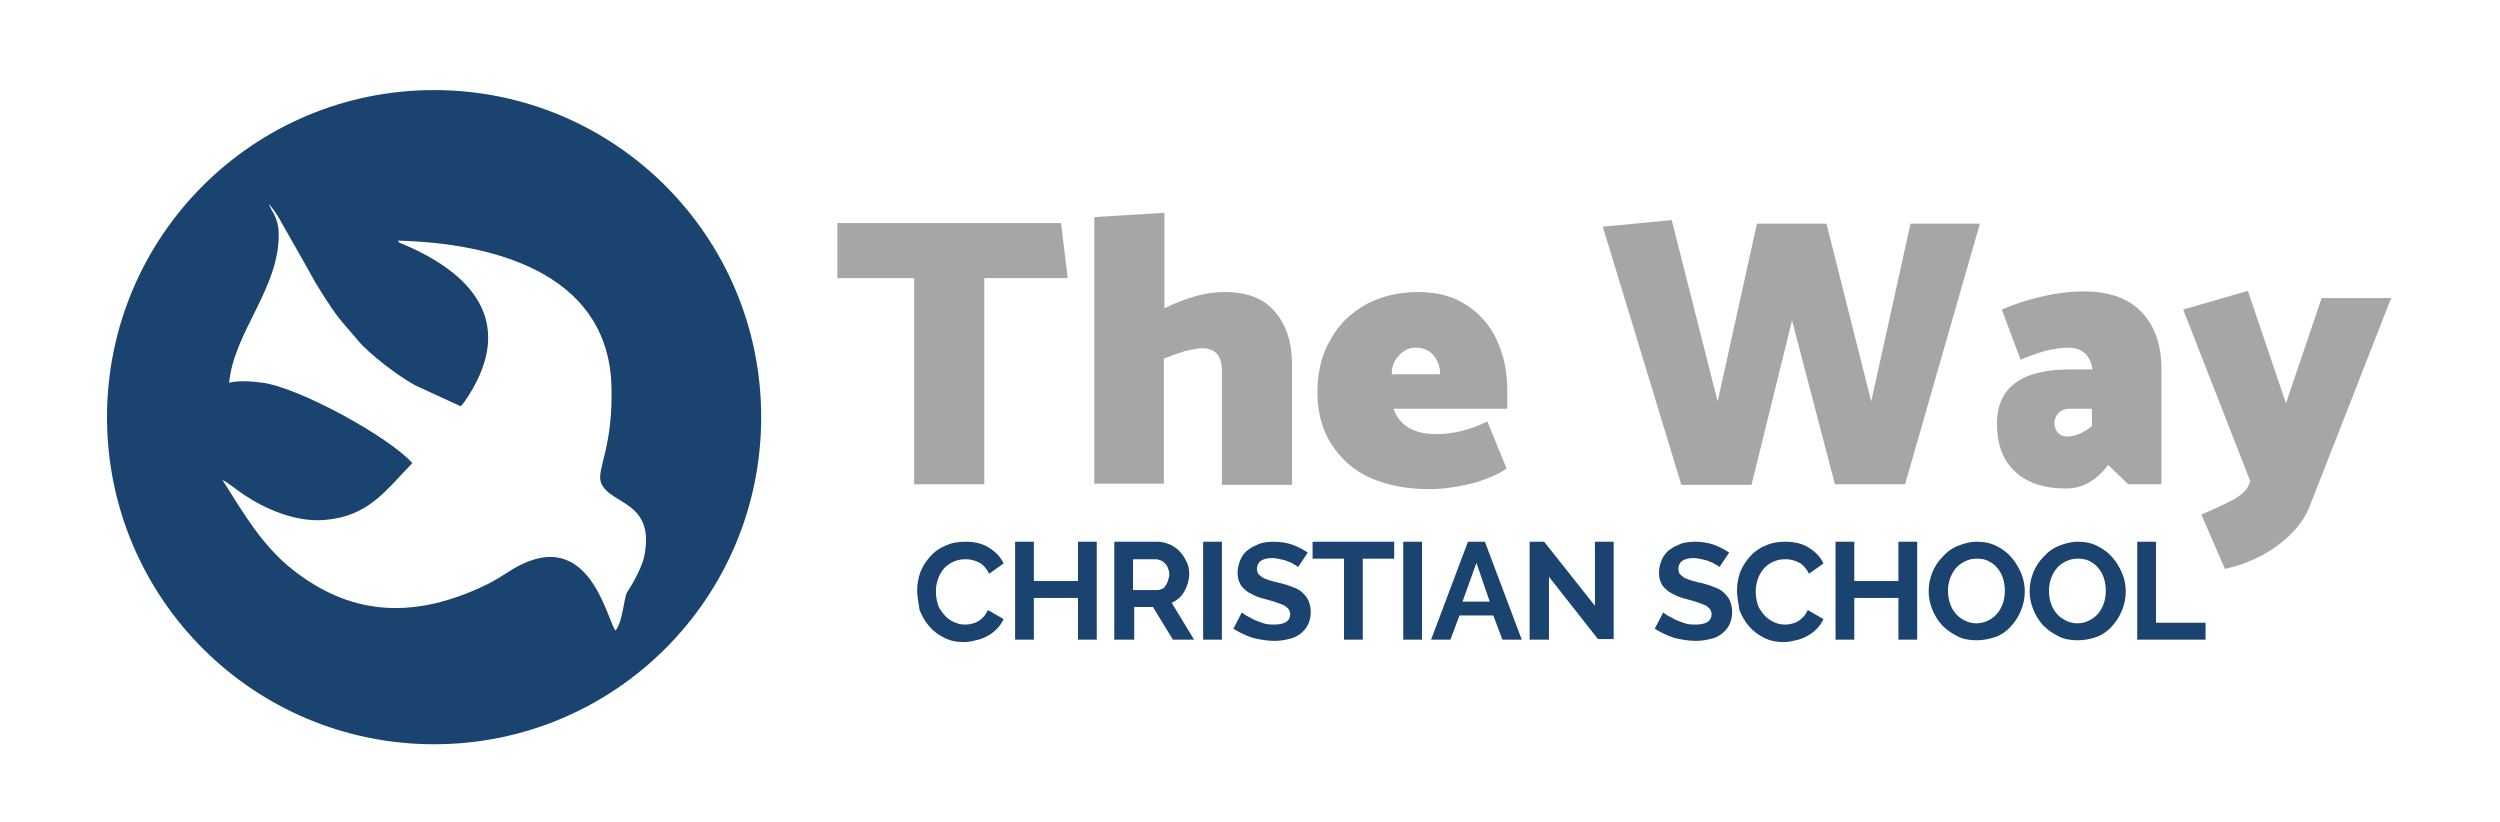 <?xml version="1.0" encoding="utf-8"?>
<!-- Generator: Adobe Illustrator 26.3.1, SVG Export Plug-In . SVG Version: 6.00 Build 0)  -->
<svg version="1.1" id="Layer_1" xmlns="http://www.w3.org/2000/svg" xmlns:xlink="http://www.w3.org/1999/xlink" x="0px" y="0px"
	 viewBox="0 0 413.5 136" style="enable-background:new 0 0 413.5 136;" xml:space="preserve">
<style type="text/css">
	.st0{fill-rule:evenodd;clip-rule:evenodd;fill:#1A436F;}
	.st1{fill:#A6A6A8;}
	.st2{fill:#1A436F;}
</style>
<g>
	<g>
		<path class="st0" d="M17.7,69c0-29.9,24.2-54.1,54.1-54.1c29.9,0,54.1,24.2,54.1,54.1s-24.2,54.1-54.1,54.1
			C41.9,123.1,17.7,98.9,17.7,69z M65.8,39.8c0.5,0.6,0,0.2,0.9,0.6c12.5,5.3,18.6,13.8,10.1,26.1l-0.6,0.7l-7.6-3.5
			c-2.7-1.5-7.5-5.1-9.4-7.4c-2.1-2.5-3.1-3.4-4.9-6.2c-0.4-0.6-0.7-1-1.1-1.7l-1-1.6c0-0.1-6.1-10.8-6.1-10.8
			c-0.5-0.9-1.8-2.6-1.6-2.1c0.2,0.4,0.3,0.5,0.4,0.8c0.6,0.9,1.2,2.2,1.2,4c0.1,9-7.4,16.2-8.2,24.6c0,0.1,1.2-0.6,5.5,0
			c6.1,0.8,21,9,24.8,13.3c-4.4,4.5-7.2,8.8-14.5,9.4c-4.8,0.4-9.8-1.8-13.4-4.2c-0.9-0.6-2.9-2.2-3.5-2.4
			c3.5,5.5,6.5,10.8,11.7,14.9c9.2,7.2,19.1,8.2,30.7,3c1.6-0.7,3-1.5,4.4-2.4c13.6-9.2,16.6,7.2,18.2,9.4c1.2-1.4,1.4-5.4,1.9-6.3
			c1-1.5,2.3-3.9,2.8-5.7c2.1-9.6-5.7-8.7-7.1-12.5c-0.8-2.2,2.2-6,1.7-16.8C100,45,81.4,40.2,65.8,39.8z"/>
	</g>
	<g>
		<g>
			<path class="st1" d="M176.6,46h-13.8v34.1h-11.6V46h-12.7v-9.1h37L176.6,46z"/>
			<path class="st1" d="M210.9,51.6c1.9,2.2,2.8,5.1,2.8,8.7v19.9h-11.6V61.3c0-2.5-1.1-3.7-3.3-3.7c-0.7,0-1.6,0.2-2.9,0.5
				c-1.2,0.4-2.4,0.8-3.4,1.2v20.7H181V35.9l11.6-0.7V51c3.6-1.8,6.9-2.7,9.9-2.7C206.3,48.3,209.1,49.4,210.9,51.6z"/>
			<path class="st1" d="M249.3,67.6h-18.8c0.4,1.3,1.2,2.3,2.4,3.1c1.2,0.7,2.7,1.1,4.6,1.1c2.9,0,5.7-0.7,8.5-2.1l3.2,7.8
				c-1.3,0.9-3.1,1.7-5.5,2.4c-2.4,0.6-4.8,1-7.3,1c-3.6,0-6.8-0.6-9.6-1.8c-2.8-1.2-4.9-3.1-6.5-5.5c-1.6-2.4-2.4-5.4-2.4-8.7
				c0-3.3,0.7-6.3,2.2-8.8c1.4-2.5,3.4-4.4,5.9-5.8c2.5-1.3,5.4-2,8.5-2c3.2,0,5.9,0.7,8.1,2.2c2.2,1.4,3.9,3.4,5,5.8
				c1.1,2.4,1.7,5.1,1.7,8.1V67.6z M230.2,61.9h8c0-1.1-0.3-2.1-1-3c-0.7-0.9-1.7-1.4-3-1.4c-1.1,0-2,0.4-2.8,1.3
				C230.5,59.7,230.2,60.7,230.2,61.9z"/>
		</g>
		<g>
			<path class="st1" d="M327.5,36.9l-12.4,43.2h-11.6L296.4,53l-6.7,27.2h-11.6l-13-42.7l11.4-1.1l7.6,30l6.5-29.4h11.5l7.4,29.4
				l6.5-29.4H327.5z"/>
			<path class="st1" d="M334.2,59.5l-3.1-8.3c1.8-0.8,3.9-1.5,6.4-2.1c2.5-0.6,4.9-0.9,7.2-0.9c4.1,0,7.3,1.1,9.5,3.4
				c2.2,2.3,3.3,5.4,3.3,9.4v19.1H352l-3.3-3.2c-2,2.6-4.3,3.9-6.9,3.9c-3.8,0-6.7-1-8.6-2.9c-2-1.9-2.9-4.5-2.9-7.8c0-6,4-9,12.1-9
				h3.7c-0.2-1.2-0.6-2.1-1.3-2.7c-0.7-0.6-1.6-0.9-2.7-0.9c-1,0-2.3,0.2-3.7,0.5C336.7,58.5,335.4,59,334.2,59.5z M339.8,70
				c0,0.6,0.2,1.2,0.6,1.6c0.4,0.4,0.9,0.6,1.5,0.6c1.3,0,2.7-0.6,4.1-1.7v-2.9h-3.6c-0.8,0-1.4,0.2-1.9,0.7
				C340.1,68.7,339.8,69.3,339.8,70z"/>
			<path class="st1" d="M371.9,80.3l0.3-0.7l-11.1-28.4l10.7-3.1l6.3,18.6l5.9-17.4h11.5L382,83.8c-1,2.5-2.8,4.6-5.4,6.5
				c-2.6,1.9-5.5,3.1-8.6,3.8l-3.9-9c2.2-0.9,4-1.8,5.4-2.5C370.8,81.8,371.6,81.1,371.9,80.3z"/>
		</g>
	</g>
	<g>
		<g>
			<path class="st2" d="M151.7,97.6c0-1,0.2-2,0.5-2.9c0.4-1,0.9-1.8,1.6-2.6c0.7-0.8,1.5-1.4,2.5-1.8c1-0.5,2.1-0.7,3.4-0.7
				c1.5,0,2.8,0.3,3.9,1c1.1,0.7,1.9,1.5,2.4,2.6l-2.4,1.7c-0.2-0.5-0.5-0.8-0.8-1.2c-0.3-0.3-0.6-0.6-1-0.7
				c-0.3-0.2-0.7-0.3-1.1-0.4c-0.4-0.1-0.8-0.1-1.1-0.1c-0.8,0-1.5,0.2-2.1,0.5c-0.6,0.3-1.1,0.7-1.5,1.2c-0.4,0.5-0.7,1.1-0.9,1.7
				c-0.2,0.6-0.3,1.3-0.3,1.9c0,0.7,0.1,1.4,0.3,2.1c0.2,0.7,0.6,1.2,1,1.7c0.4,0.5,0.9,0.9,1.5,1.2c0.6,0.3,1.2,0.5,1.9,0.5
				c0.4,0,0.7,0,1.1-0.1s0.8-0.2,1.1-0.4c0.4-0.2,0.7-0.5,1-0.8c0.3-0.3,0.5-0.7,0.7-1.1l2.6,1.5c-0.3,0.6-0.6,1.1-1.1,1.6
				c-0.5,0.5-1,0.9-1.6,1.2c-0.6,0.3-1.2,0.6-1.9,0.7c-0.7,0.2-1.4,0.3-2,0.3c-1.2,0-2.2-0.2-3.2-0.7s-1.8-1.1-2.5-1.9
				c-0.7-0.8-1.2-1.7-1.6-2.7C151.9,99.6,151.7,98.6,151.7,97.6z"/>
			<path class="st2" d="M181.4,89.6v16.2h-3.1v-6.9H171v6.9h-3.1V89.6h3.1v6.5h7.3v-6.5H181.4z"/>
			<path class="st2" d="M184.3,105.8V89.6h7.2c0.7,0,1.4,0.2,2.1,0.5c0.6,0.3,1.2,0.7,1.6,1.2c0.5,0.5,0.8,1.1,1.1,1.7
				c0.3,0.6,0.4,1.3,0.4,1.9c0,1-0.3,2-0.8,2.9c-0.5,0.9-1.2,1.5-2.1,1.9l3.7,6.1h-3.5l-3.3-5.4h-3.1v5.4H184.3z M187.5,97.6h3.9
				c0.3,0,0.6-0.1,0.8-0.2c0.3-0.1,0.5-0.3,0.6-0.6c0.2-0.2,0.3-0.5,0.4-0.8c0.1-0.3,0.2-0.7,0.2-1c0-0.4-0.1-0.7-0.2-1
				c-0.1-0.3-0.3-0.6-0.5-0.8c-0.2-0.2-0.4-0.4-0.7-0.5c-0.3-0.1-0.5-0.2-0.8-0.2h-3.8V97.6z"/>
			<path class="st2" d="M199,105.8V89.6h3.1v16.2H199z"/>
			<path class="st2" d="M214.7,93.8c-0.1-0.1-0.3-0.3-0.6-0.4c-0.3-0.2-0.6-0.4-1-0.5c-0.4-0.2-0.8-0.3-1.3-0.4
				c-0.5-0.1-0.9-0.2-1.4-0.2c-0.9,0-1.5,0.2-1.9,0.5c-0.4,0.3-0.6,0.8-0.6,1.3c0,0.3,0.1,0.6,0.2,0.8c0.2,0.2,0.4,0.4,0.7,0.6
				c0.3,0.2,0.7,0.3,1.2,0.5c0.5,0.1,1,0.3,1.6,0.4c0.8,0.2,1.5,0.4,2.2,0.7c0.6,0.2,1.2,0.5,1.6,0.9c0.4,0.4,0.8,0.8,1,1.3
				c0.2,0.5,0.4,1.1,0.4,1.9c0,0.9-0.2,1.6-0.5,2.2c-0.3,0.6-0.8,1.1-1.3,1.5c-0.6,0.4-1.2,0.7-1.9,0.8c-0.7,0.2-1.5,0.3-2.3,0.3
				c-1.2,0-2.4-0.2-3.6-0.5c-1.2-0.4-2.2-0.9-3.2-1.5l1.4-2.7c0.1,0.1,0.4,0.3,0.7,0.5c0.4,0.2,0.8,0.4,1.3,0.7
				c0.5,0.2,1,0.4,1.6,0.6c0.6,0.2,1.2,0.2,1.8,0.2c1.7,0,2.6-0.6,2.6-1.7c0-0.3-0.1-0.6-0.3-0.9c-0.2-0.2-0.5-0.5-0.8-0.6
				c-0.4-0.2-0.8-0.3-1.3-0.5c-0.5-0.2-1.1-0.3-1.7-0.5c-0.8-0.2-1.4-0.4-2-0.7c-0.6-0.3-1-0.5-1.4-0.9c-0.4-0.3-0.7-0.7-0.9-1.2
				c-0.2-0.4-0.3-1-0.3-1.6c0-0.8,0.2-1.5,0.5-2.2c0.3-0.6,0.7-1.2,1.3-1.6c0.5-0.4,1.2-0.7,1.9-1c0.7-0.2,1.5-0.3,2.3-0.3
				c1.1,0,2.2,0.2,3.1,0.5c1,0.4,1.8,0.8,2.5,1.3L214.7,93.8z"/>
			<path class="st2" d="M230.6,92.4h-5.2v13.4h-3.1V92.4h-5.2v-2.8h13.5V92.4z"/>
			<path class="st2" d="M232.1,105.8V89.6h3.1v16.2H232.1z"/>
			<path class="st2" d="M242.8,89.6h2.8l6.1,16.2h-3.2l-1.5-4h-5.6l-1.5,4h-3.2L242.8,89.6z M246.4,99.5l-2.2-6.4l-2.3,6.4H246.4z"
				/>
			<path class="st2" d="M256.2,95.4v10.4H253V89.6h2.4l8.4,10.6V89.6h3.1v16.1h-2.6L256.2,95.4z"/>
		</g>
		<g>
			<path class="st2" d="M284.4,93.8c-0.1-0.1-0.3-0.3-0.6-0.4c-0.3-0.2-0.6-0.4-1-0.5c-0.4-0.2-0.8-0.3-1.3-0.4
				c-0.5-0.1-0.9-0.2-1.4-0.2c-0.9,0-1.5,0.2-1.9,0.5c-0.4,0.3-0.6,0.8-0.6,1.3c0,0.3,0.1,0.6,0.2,0.8c0.2,0.2,0.4,0.4,0.7,0.6
				c0.3,0.2,0.7,0.3,1.2,0.5c0.5,0.1,1,0.3,1.6,0.4c0.8,0.2,1.5,0.4,2.2,0.7c0.6,0.2,1.2,0.5,1.6,0.9c0.4,0.4,0.8,0.8,1,1.3
				c0.2,0.5,0.4,1.1,0.4,1.9c0,0.9-0.2,1.6-0.5,2.2c-0.3,0.6-0.8,1.1-1.3,1.5c-0.6,0.4-1.2,0.7-1.9,0.8c-0.7,0.2-1.5,0.3-2.3,0.3
				c-1.2,0-2.4-0.2-3.6-0.5c-1.2-0.4-2.2-0.9-3.2-1.5l1.4-2.7c0.1,0.1,0.4,0.3,0.7,0.5c0.4,0.2,0.8,0.4,1.3,0.7
				c0.5,0.2,1,0.4,1.6,0.6c0.6,0.2,1.2,0.2,1.8,0.2c1.7,0,2.6-0.6,2.6-1.7c0-0.3-0.1-0.6-0.3-0.9c-0.2-0.2-0.5-0.5-0.8-0.6
				c-0.4-0.2-0.8-0.3-1.3-0.5c-0.5-0.2-1.1-0.3-1.7-0.5c-0.8-0.2-1.4-0.4-2-0.7c-0.6-0.3-1-0.5-1.4-0.9c-0.4-0.3-0.7-0.7-0.9-1.2
				c-0.2-0.4-0.3-1-0.3-1.6c0-0.8,0.2-1.5,0.5-2.2c0.3-0.6,0.7-1.2,1.3-1.6c0.5-0.4,1.2-0.7,1.9-1c0.7-0.2,1.5-0.3,2.3-0.3
				c1.1,0,2.2,0.2,3.1,0.5c1,0.4,1.8,0.8,2.5,1.3L284.4,93.8z"/>
			<path class="st2" d="M287.3,97.6c0-1,0.2-2,0.5-2.9c0.4-1,0.9-1.8,1.6-2.6c0.7-0.8,1.5-1.4,2.5-1.8c1-0.5,2.1-0.7,3.4-0.7
				c1.5,0,2.8,0.3,3.9,1c1.1,0.7,1.9,1.5,2.4,2.6l-2.4,1.7c-0.2-0.5-0.5-0.8-0.8-1.2c-0.3-0.3-0.6-0.6-1-0.7
				c-0.3-0.2-0.7-0.3-1.1-0.4c-0.4-0.1-0.8-0.1-1.1-0.1c-0.8,0-1.5,0.2-2.1,0.5c-0.6,0.3-1.1,0.7-1.5,1.2c-0.4,0.5-0.7,1.1-0.9,1.7
				c-0.2,0.6-0.3,1.3-0.3,1.9c0,0.7,0.1,1.4,0.3,2.1c0.2,0.7,0.6,1.2,1,1.7c0.4,0.5,0.9,0.9,1.5,1.2c0.6,0.3,1.2,0.5,1.9,0.5
				c0.4,0,0.7,0,1.1-0.1s0.8-0.2,1.1-0.4c0.4-0.2,0.7-0.5,1-0.8c0.3-0.3,0.5-0.7,0.7-1.1l2.6,1.5c-0.3,0.6-0.6,1.1-1.1,1.6
				c-0.5,0.5-1,0.9-1.6,1.2c-0.6,0.3-1.2,0.6-1.9,0.7c-0.7,0.2-1.4,0.3-2,0.3c-1.2,0-2.2-0.2-3.2-0.7c-1-0.5-1.8-1.1-2.5-1.9
				c-0.7-0.8-1.2-1.7-1.6-2.7C287.5,99.6,287.3,98.6,287.3,97.6z"/>
			<path class="st2" d="M317.1,89.6v16.2h-3.1v-6.9h-7.3v6.9h-3.1V89.6h3.1v6.5h7.3v-6.5H317.1z"/>
			<path class="st2" d="M326.9,105.9c-1.2,0-2.3-0.2-3.2-0.7c-1-0.5-1.8-1.1-2.5-1.8c-0.7-0.8-1.2-1.6-1.6-2.6c-0.4-1-0.6-2-0.6-3
				c0-1.1,0.2-2.1,0.6-3.1c0.4-1,1-1.9,1.7-2.6c0.7-0.8,1.5-1.4,2.5-1.8c1-0.4,2-0.7,3.2-0.7c1.2,0,2.2,0.2,3.2,0.7
				c1,0.5,1.8,1.1,2.5,1.9c0.7,0.8,1.2,1.7,1.6,2.6c0.4,1,0.6,2,0.6,3c0,1.1-0.2,2.1-0.6,3.1c-0.4,1-0.9,1.8-1.6,2.6
				c-0.7,0.8-1.5,1.4-2.5,1.8C329.1,105.7,328,105.9,326.9,105.9z M322.2,97.7c0,0.7,0.1,1.4,0.3,2c0.2,0.7,0.5,1.2,0.9,1.7
				c0.4,0.5,0.9,0.9,1.5,1.2c0.6,0.3,1.2,0.5,2,0.5c0.8,0,1.4-0.2,2-0.5c0.6-0.3,1.1-0.7,1.5-1.2c0.4-0.5,0.7-1.1,0.9-1.7
				c0.2-0.6,0.3-1.3,0.3-2c0-0.7-0.1-1.4-0.3-2c-0.2-0.7-0.5-1.2-0.9-1.7c-0.4-0.5-0.9-0.9-1.5-1.2c-0.6-0.3-1.2-0.4-2-0.4
				c-0.8,0-1.4,0.2-2,0.5c-0.6,0.3-1.1,0.7-1.5,1.2c-0.4,0.5-0.7,1.1-0.9,1.7C322.3,96.4,322.2,97,322.2,97.7z"/>
			<path class="st2" d="M343.6,105.9c-1.2,0-2.3-0.2-3.2-0.7c-1-0.5-1.8-1.1-2.5-1.8c-0.7-0.8-1.2-1.6-1.6-2.6c-0.4-1-0.6-2-0.6-3
				c0-1.1,0.2-2.1,0.6-3.1c0.4-1,1-1.9,1.7-2.6c0.7-0.8,1.5-1.4,2.5-1.8c1-0.4,2-0.7,3.2-0.7c1.2,0,2.2,0.2,3.2,0.7
				c1,0.5,1.8,1.1,2.5,1.9c0.7,0.8,1.2,1.7,1.6,2.6c0.4,1,0.6,2,0.6,3c0,1.1-0.2,2.1-0.6,3.1c-0.4,1-0.9,1.8-1.6,2.6
				c-0.7,0.8-1.5,1.4-2.5,1.8C345.8,105.7,344.8,105.9,343.6,105.9z M338.9,97.7c0,0.7,0.1,1.4,0.3,2c0.2,0.7,0.5,1.2,0.9,1.7
				c0.4,0.5,0.9,0.9,1.5,1.2c0.6,0.3,1.2,0.5,2,0.5c0.8,0,1.4-0.2,2-0.5c0.6-0.3,1.1-0.7,1.5-1.2c0.4-0.5,0.7-1.1,0.9-1.7
				c0.2-0.6,0.3-1.3,0.3-2c0-0.7-0.1-1.4-0.3-2c-0.2-0.7-0.5-1.2-0.9-1.7c-0.4-0.5-0.9-0.9-1.5-1.2c-0.6-0.3-1.2-0.4-2-0.4
				c-0.8,0-1.4,0.2-2,0.5c-0.6,0.3-1.1,0.7-1.5,1.2c-0.4,0.5-0.7,1.1-0.9,1.7C339,96.4,338.9,97,338.9,97.7z"/>
			<path class="st2" d="M353.5,105.8V89.6h3.1V103h8.2v2.8H353.5z"/>
		</g>
	</g>
</g>
<g>
</g>
<g>
</g>
<g>
</g>
<g>
</g>
<g>
</g>
<g>
</g>
</svg>
